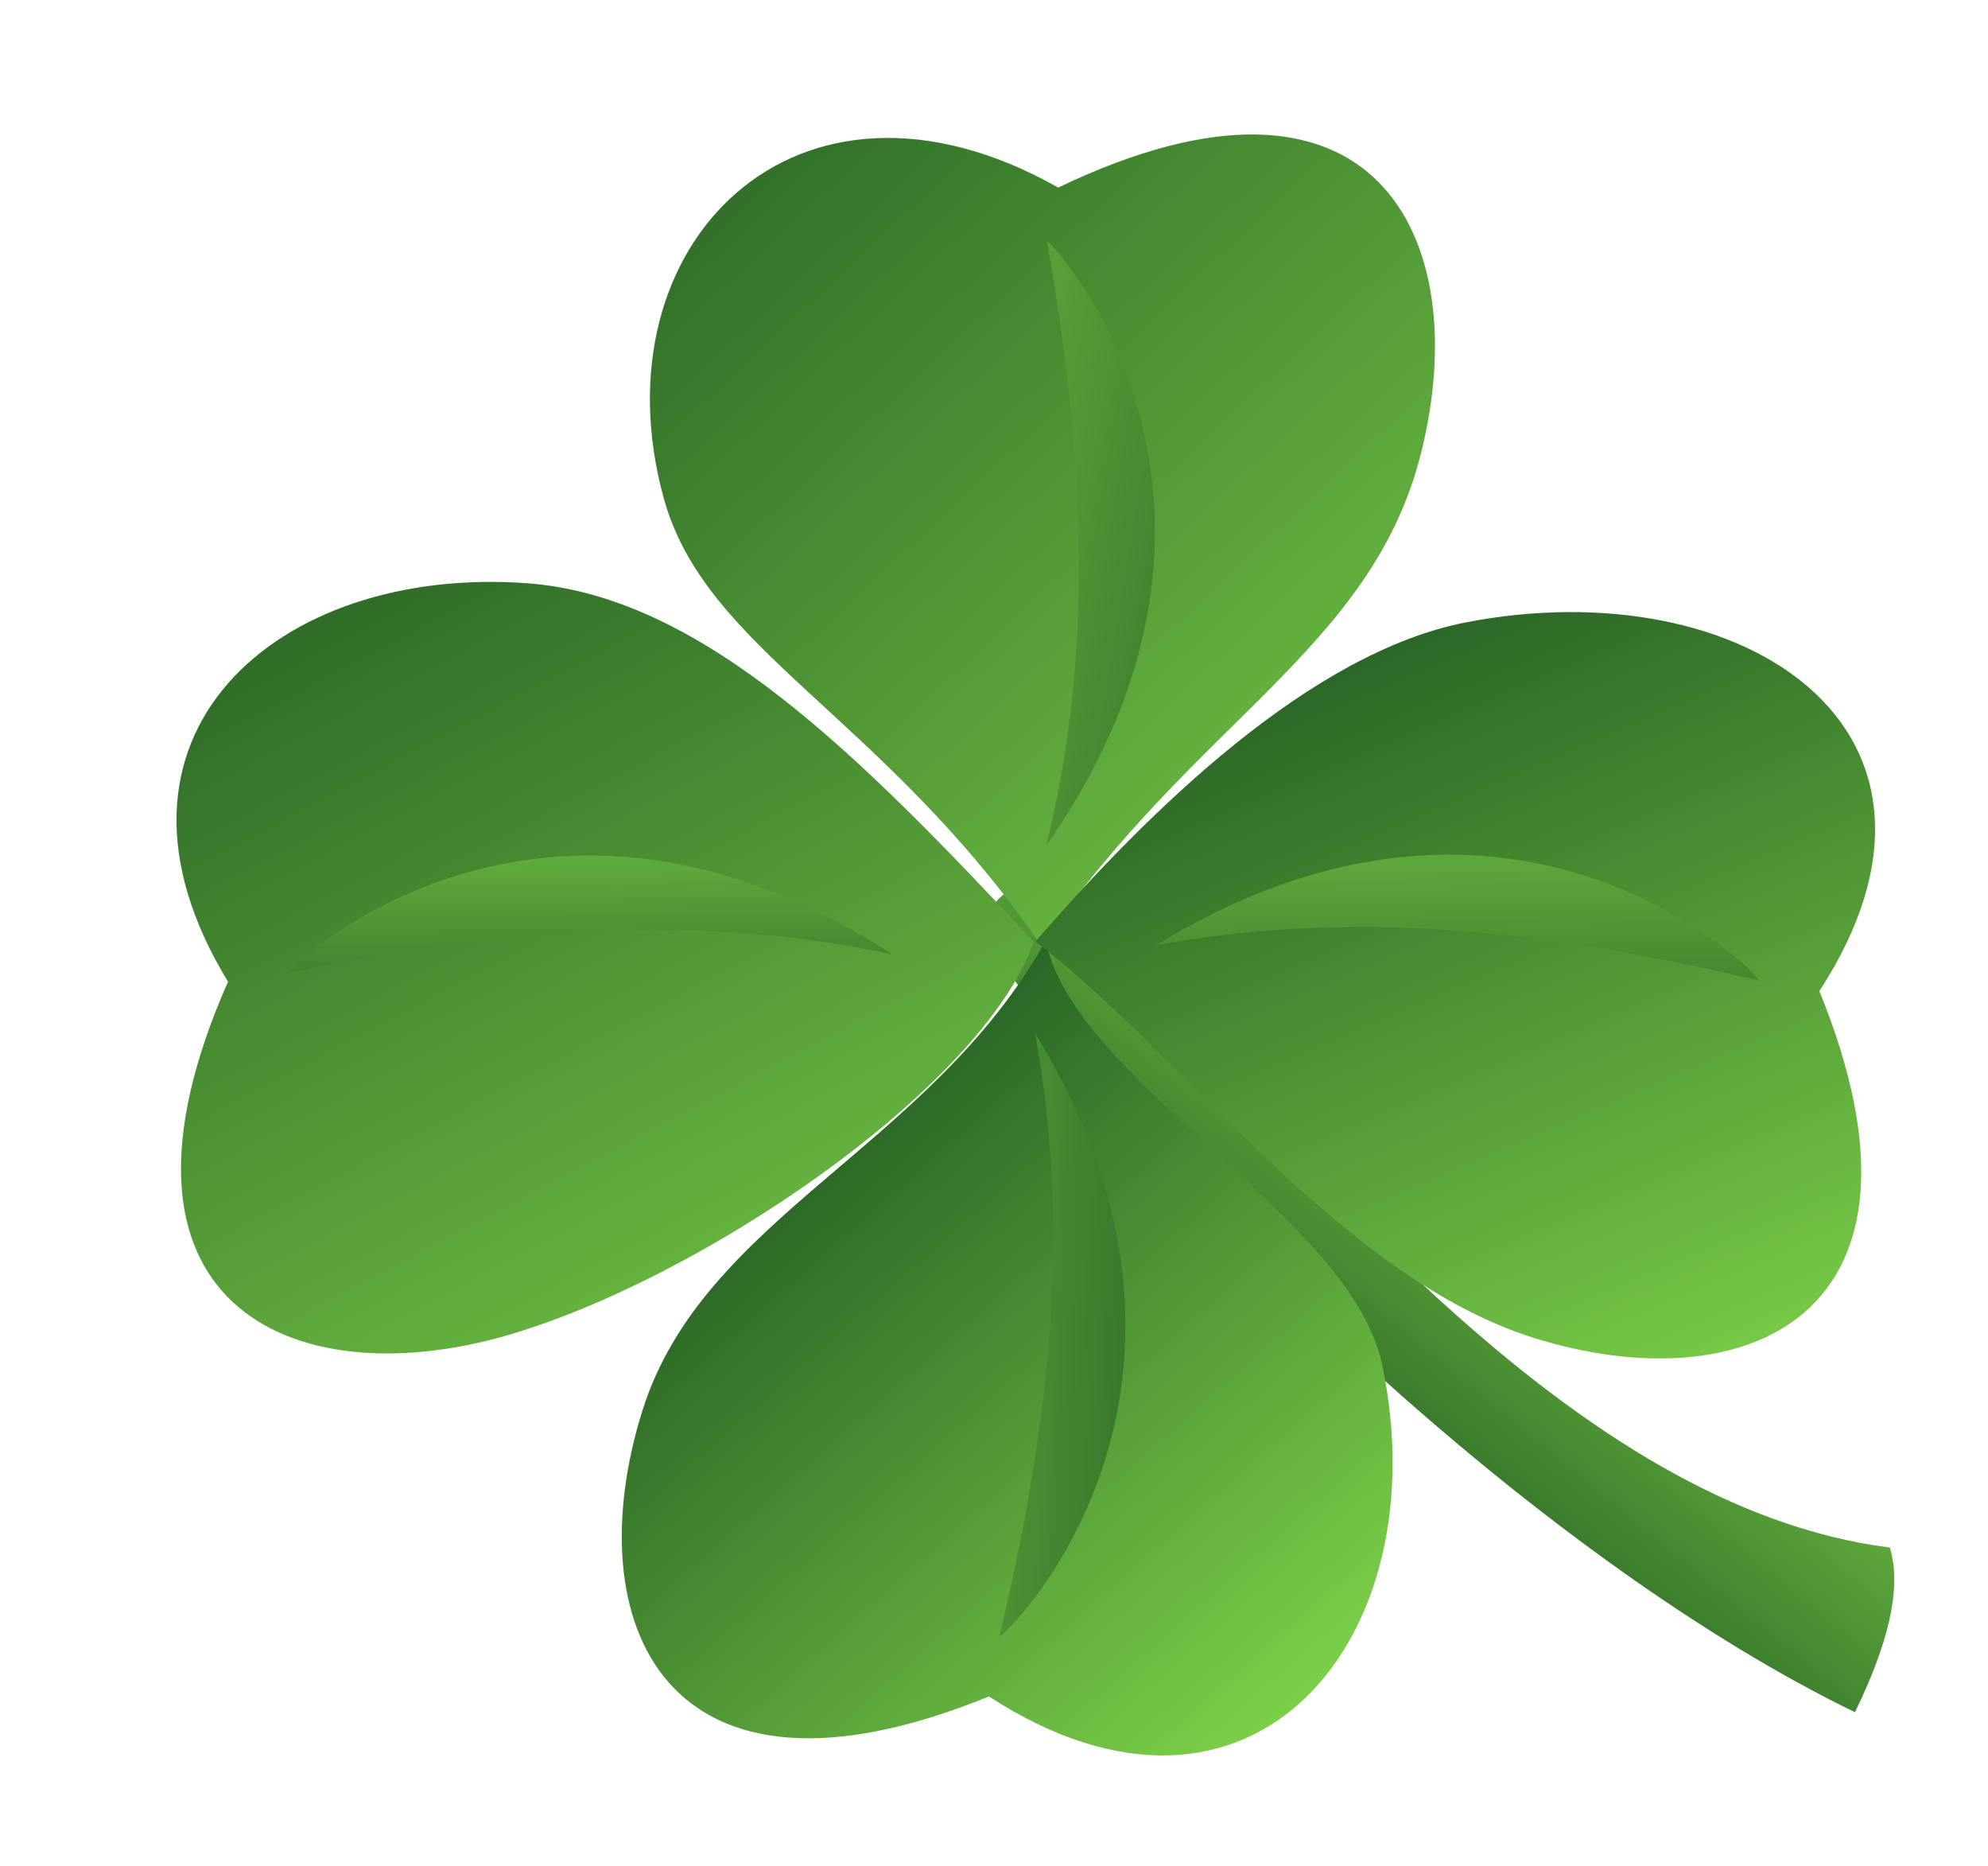 <?xml version="1.0" encoding="UTF-8"?><svg xmlns="http://www.w3.org/2000/svg" xmlns:xlink="http://www.w3.org/1999/xlink" height="44.3" preserveAspectRatio="xMidYMid meet" version="1.0" viewBox="-1.3 -0.0 47.2 44.3" width="47.2" zoomAndPan="magnify"><defs><linearGradient id="a" xlink:actuate="onLoad" xlink:show="other" xlink:type="simple" xmlns:xlink="http://www.w3.org/1999/xlink"><stop offset="0" stop-color="#7ed249"/><stop offset="1" stop-color="#286325"/></linearGradient><linearGradient id="b" x1=".991" x2=".608" xlink:actuate="onLoad" xlink:href="#a" xlink:show="other" xlink:type="simple" xmlns:xlink="http://www.w3.org/1999/xlink" y1=".512" y2=".933"/><linearGradient id="i" x1="-.269" x2=".868" xlink:actuate="onLoad" xlink:href="#a" xlink:show="other" xlink:type="simple" xmlns:xlink="http://www.w3.org/1999/xlink" y1=".311" y2="1.07"/><linearGradient id="j" x1=".911" x2="-.301" xlink:actuate="onLoad" xlink:href="#a" xlink:show="other" xlink:type="simple" xmlns:xlink="http://www.w3.org/1999/xlink" y1=".51" y2=".391"/><linearGradient id="k" x1="-.065" x2=".82" xlink:actuate="onLoad" xlink:href="#a" xlink:show="other" xlink:type="simple" xmlns:xlink="http://www.w3.org/1999/xlink" y1="-.035" y2="1.065"/><linearGradient id="l" x1="1.958" x2="-.023" xlink:actuate="onLoad" xlink:href="#a" xlink:show="other" xlink:type="simple" xmlns:xlink="http://www.w3.org/1999/xlink" y1="1.029" y2="-.027"/><linearGradient id="m" x1="-.142" x2=".795" xlink:actuate="onLoad" xlink:href="#a" xlink:show="other" xlink:type="simple" xmlns:xlink="http://www.w3.org/1999/xlink" y1=".513" y2=".06"/><linearGradient id="n" x1="1.099" x2="-.537" xlink:actuate="onLoad" xlink:href="#a" xlink:show="other" xlink:type="simple" xmlns:xlink="http://www.w3.org/1999/xlink" y1=".333" y2=".359"/><linearGradient id="g" x1=".799" x2=".253" xlink:actuate="onLoad" xlink:href="#a" xlink:show="other" xlink:type="simple" xmlns:xlink="http://www.w3.org/1999/xlink" y1=".879" y2=".218"/><linearGradient id="h" x1="-1.162" x2=".899" xlink:actuate="onLoad" xlink:href="#a" xlink:show="other" xlink:type="simple" xmlns:xlink="http://www.w3.org/1999/xlink" y1=".372" y2=".5"/><filter height="1.363" id="f" width="1.157" x="-.079" xlink:actuate="onLoad" xlink:show="other" xlink:type="simple" xmlns:xlink="http://www.w3.org/1999/xlink" y="-.182"><feGaussianBlur stdDeviation=".362"/></filter><filter height="1.187" id="c" width="1.325" x="-.163" xlink:actuate="onLoad" xlink:show="other" xlink:type="simple" xmlns:xlink="http://www.w3.org/1999/xlink" y="-.093"><feGaussianBlur stdDeviation=".362"/></filter><filter height="1.199" id="d" width="1.266" x="-.133" xlink:actuate="onLoad" xlink:show="other" xlink:type="simple" xmlns:xlink="http://www.w3.org/1999/xlink" y="-.099"><feGaussianBlur stdDeviation=".362"/></filter><filter height="1.158" id="e" width="1.372" x="-.186" xlink:actuate="onLoad" xlink:show="other" xlink:type="simple" xmlns:xlink="http://www.w3.org/1999/xlink" y="-.079"><feGaussianBlur stdDeviation=".362"/></filter></defs><path d="m22.201 22.464c4.717 6.663 13.365 14.698 20.54 18.178 0.76-1.563 1.131-2.917 0.828-3.908-7.47-0.953-13.979-9.146-19.409-15.115-0.886-1.044-2.313-0.536-1.958 0.845z" fill="url(#b)"/><g id="change1_1"><path d="m20.068 3.735c-5.786 2.419-4.832 5.932-4.688 9.312 0 0-3.25-8.25 4.688-9.312z" fill="#fff" fill-opacity=".665" filter="url(#c)"/></g><g id="change1_2"><path d="m9.943 14.235c-4.13 1.177-6.84 3.429-5.5 8.75-0.135 0-4.443-7.812 5.5-8.75z" fill="#fff" fill-opacity=".665" filter="url(#d)"/></g><g id="change1_3"><path d="m14.63 39.922c-1.186-4.722 1.589-9.611 4-11 0 0-6.812 2.562-4 11z" fill="#fff" fill-opacity=".665" filter="url(#e)"/></g><g id="change1_4"><path d="m26.318 19.672c1.719-1.29 5.395-3.849 11.062-4.5-0.552-0.828-7.289-0.058-11.062 4.5z" fill="#fff" fill-opacity=".665" filter="url(#f)"/></g><path d="m27.116 22.989c-2.741 4.906-8.129 6.551-9.574 11.15-1.569 4.995 0.482 9.946 8.227 6.787 6.271 4.072 10.702-1.404 9.335-7.878-0.742-3.515-7.32-6.735-7.988-10.059z" fill="url(#g)" transform="translate(-3.589 -.658)"/><path d="m26.863 25.179c0.922 5.027 0.235 9.735-0.842 14.316 0.156 0 6.053-5.811 0.842-14.316z" fill="url(#h)" transform="translate(-3.589 -.658)"/><path d="m27.255 21.83c-3.499 1.117-8.268 7.711-9.713 12.31-1.569 4.995 0.482 9.946 8.227 6.787 5.704 3.704 9.933-0.873 9.653-6.846-0.195-4.16-3.868-8.001-8.167-12.25z" fill="url(#i)" transform="scale(1 -1) rotate(88.383 47.975 -2.325)"/><path d="m26.863 25.179c0.922 5.027 0.235 9.735-0.842 14.316 0.156 0 6.053-5.811 0.842-14.316z" fill="url(#j)" transform="scale(1 -1) rotate(88.383 47.975 -2.325)"/><path d="m27.256 22.996c-3.994 5.136-8.269 6.544-9.714 11.144-1.569 4.995 0.482 9.946 8.227 6.787 5.998 3.877 11.079-0.71 9.792-6.797-0.774-3.662-4.864-5.442-8.305-11.133z" fill="url(#k)" transform="scale(-1) rotate(-3.444 -753.749 843.051)"/><path d="m26.99 25.355c-1.518 4.88-1.401 9.637-0.881 14.313-0.155-0.019-5.312-6.495 0.881-14.313z" fill="url(#l)" transform="scale(-1) rotate(-3.444 -753.749 843.051)"/><path d="m26.948 22.316c-2.573 3.391-7.961 7.225-9.406 11.824-1.569 4.995 0.482 9.946 8.227 6.786 6.198 4.024 10.024-1.806 8.757-8.379-0.711-3.689-4.449-7.522-7.577-10.232z" fill="url(#m)" transform="rotate(-90.007 25.134 24.164)"/><path d="m26.863 25.179c0.922 5.027 0.235 9.735-0.842 14.316 0.156 0 6.053-5.811 0.842-14.316z" fill="url(#n)" transform="rotate(-90.007 25.134 24.164)"/></svg>